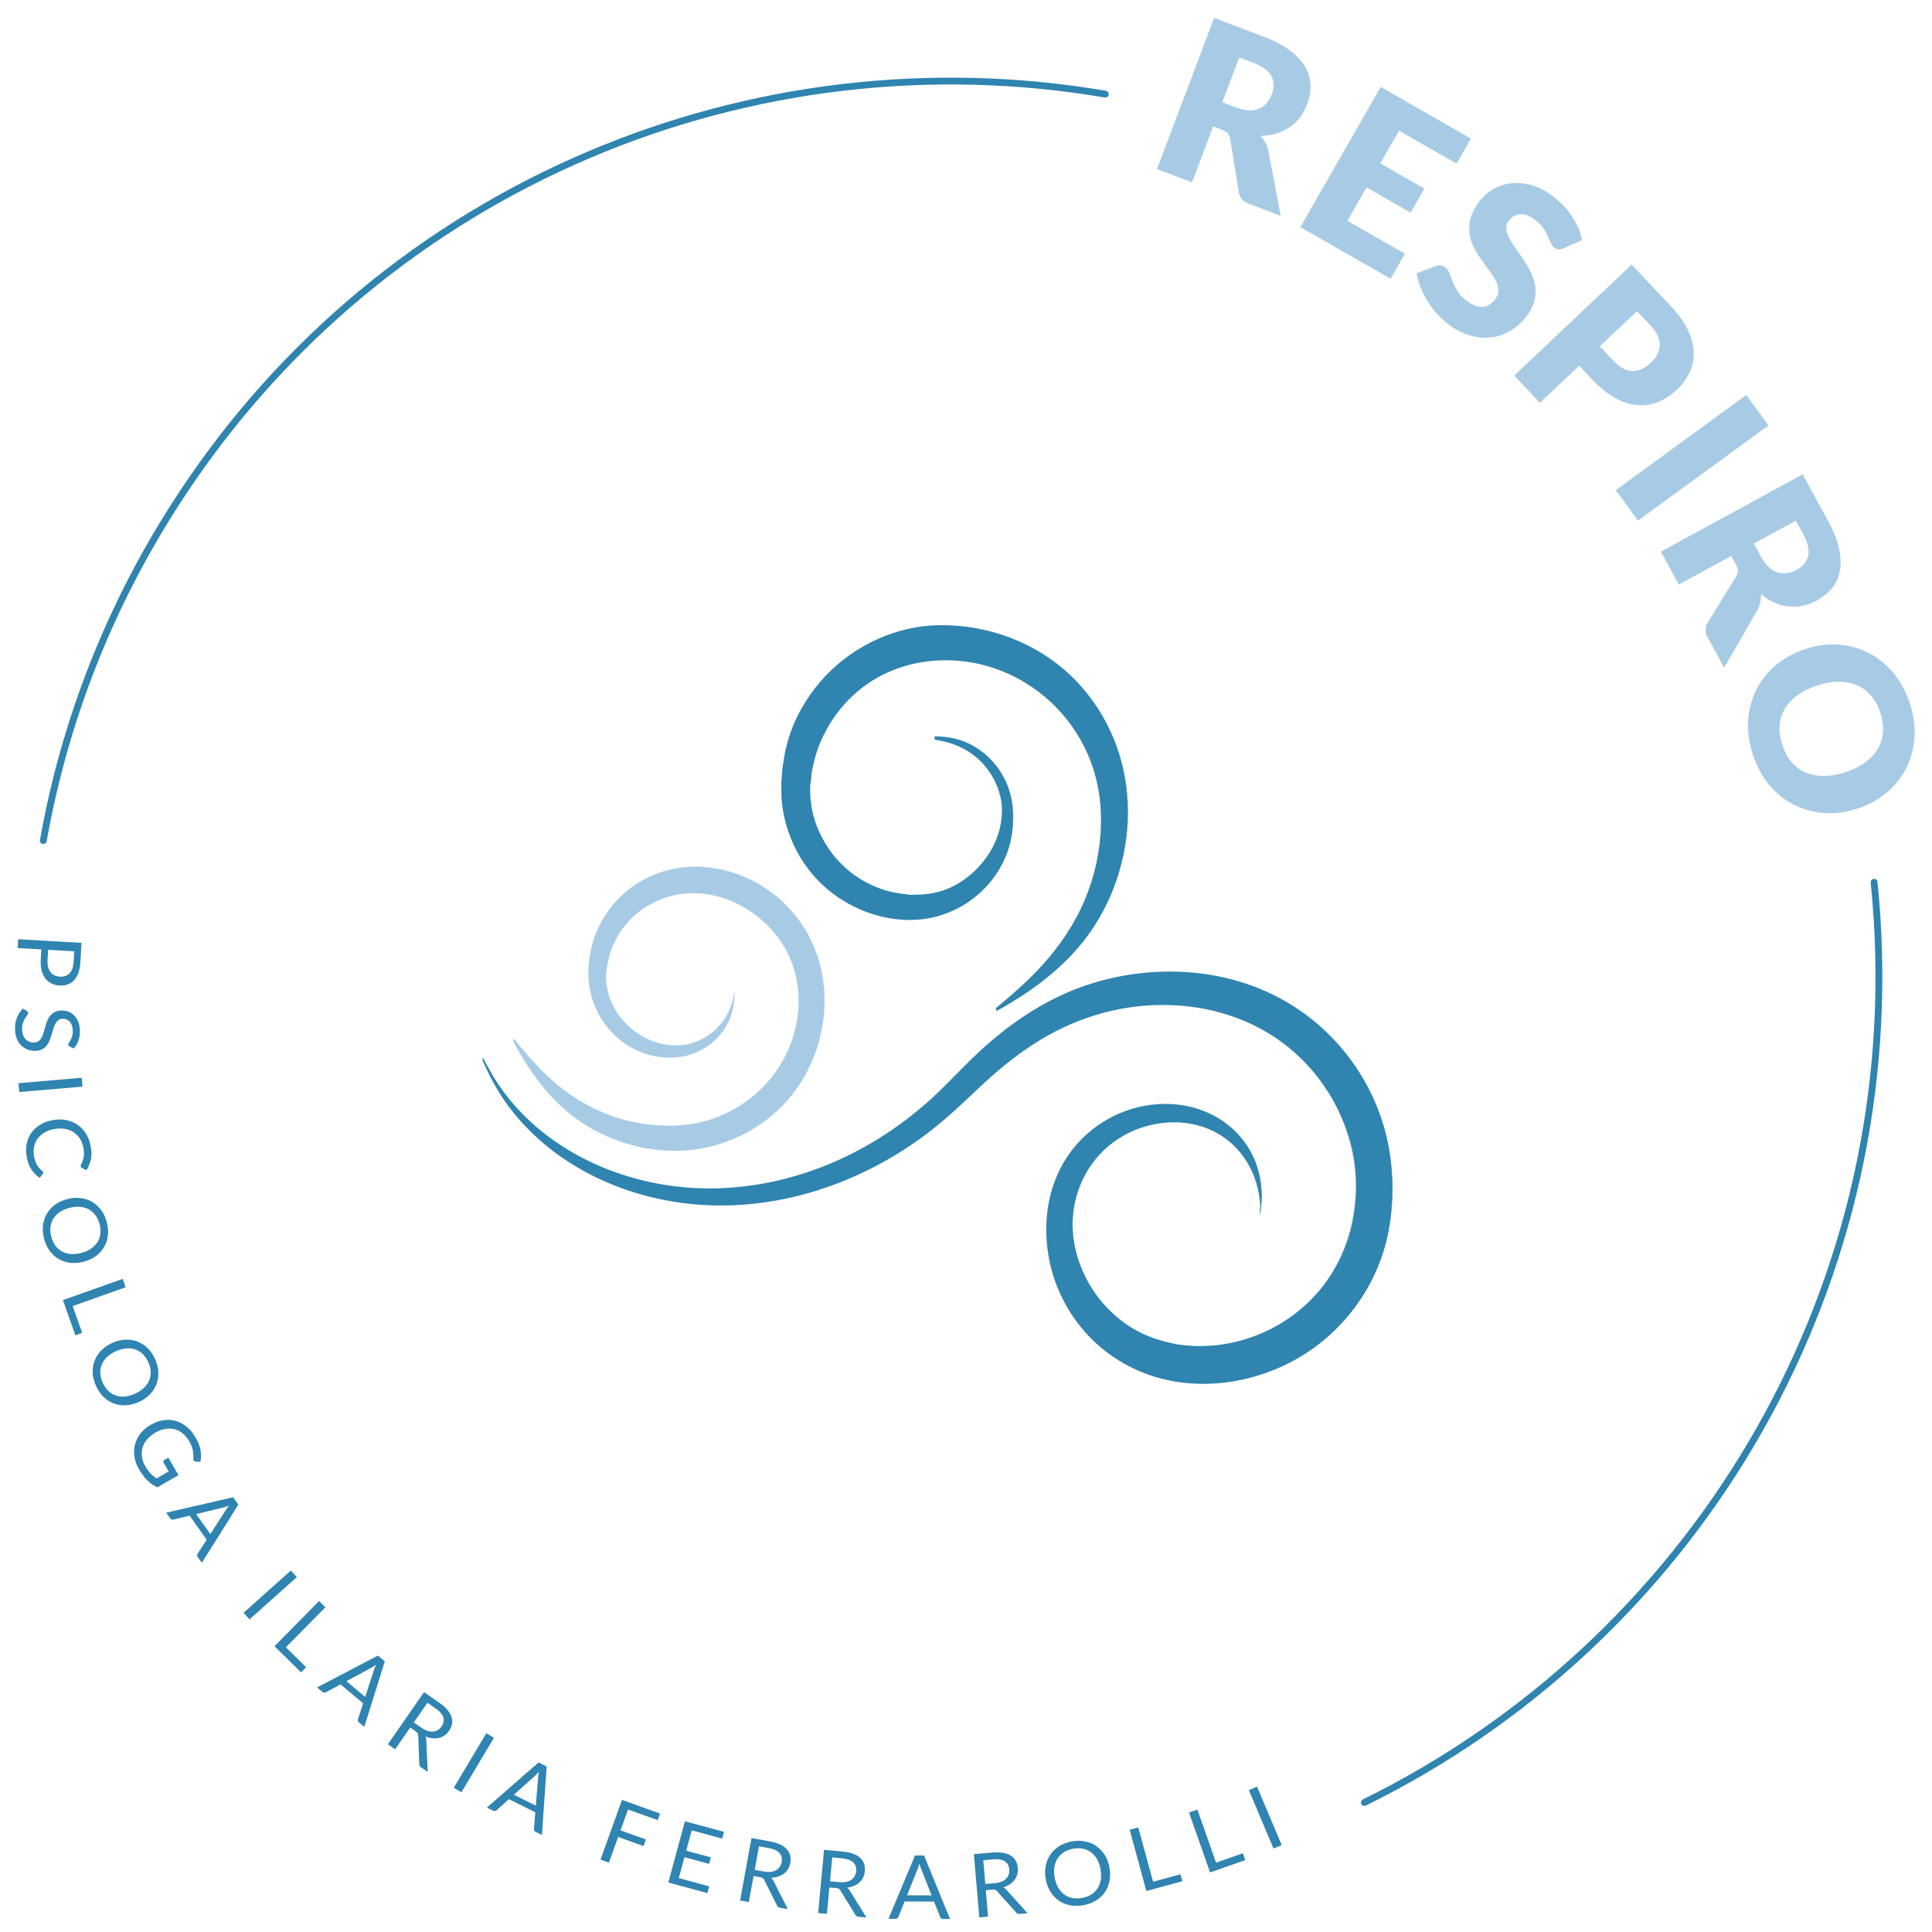 <?xml version="1.0" encoding="UTF-8"?>
<svg data-bbox="4.397 5.27 557.441 557.84" viewBox="0 0 566.93 566.93" xmlns="http://www.w3.org/2000/svg" data-type="ugc">
    <g>
        <path d="M12.72 246.65c6.18-34.87 19.36-69.09 39.97-100.6C113.41 53.22 221.55 10.07 324.34 27.63" fill="none" stroke="#2f84b0" stroke-width="2" stroke-linecap="round" stroke-linejoin="round" stroke-miterlimit="10"/>
        <path d="m12.13 278.6-6.95-.4.15-2.59 18.59 1.07-.33 5.68c-.07 1.22-.27 2.27-.59 3.15-.32.88-.75 1.6-1.29 2.16s-1.17.97-1.89 1.22c-.73.25-1.53.35-2.4.3-.86-.05-1.65-.25-2.34-.6-.7-.36-1.29-.85-1.78-1.48-.48-.64-.84-1.41-1.08-2.32-.24-.91-.32-1.95-.26-3.1l.17-3.09zm2 .11-.18 3.09c-.04.74.02 1.4.17 1.98.16.58.39 1.07.71 1.48s.71.72 1.18.94c.46.23.98.35 1.55.39 1.18.07 2.13-.25 2.84-.97s1.11-1.85 1.2-3.37l.18-3.09-7.65-.45z" fill="#2f84b1"/>
        <path d="M20.45 307.08c-.13-.08-.23-.16-.3-.25-.07-.09-.1-.2-.11-.35 0-.15.07-.33.21-.54.14-.21.3-.46.47-.77.17-.32.32-.69.46-1.13.14-.44.2-.97.18-1.59-.01-.58-.1-1.09-.26-1.54-.16-.45-.38-.82-.64-1.11-.27-.3-.58-.51-.93-.66-.35-.14-.73-.21-1.14-.21-.52.01-.95.15-1.29.43-.34.27-.62.63-.85 1.07-.24.44-.43.94-.6 1.49-.17.56-.34 1.12-.51 1.71-.18.58-.38 1.15-.61 1.71-.23.56-.51 1.06-.87 1.5-.35.44-.79.8-1.32 1.08-.52.27-1.17.42-1.94.44-.81.02-1.58-.11-2.3-.38s-1.35-.68-1.89-1.21c-.54-.54-.97-1.21-1.29-2-.32-.8-.49-1.71-.52-2.73-.03-1.25.16-2.39.58-3.42.42-1.03.99-1.92 1.71-2.67l1.21.73c.1.07.18.16.25.25.07.1.1.22.1.34 0 .18-.09.41-.28.65-.19.25-.4.55-.62.92-.23.37-.43.81-.61 1.33s-.27 1.15-.25 1.89c.01.62.11 1.17.28 1.65.17.48.41.89.72 1.21.3.33.67.58 1.09.75.42.17.89.25 1.4.24.56-.01 1.02-.16 1.38-.43.35-.27.65-.63.88-1.06.23-.43.42-.93.58-1.48.16-.56.32-1.12.48-1.71.16-.58.36-1.15.58-1.71.22-.55.51-1.05.88-1.49.36-.44.82-.8 1.37-1.07.55-.28 1.24-.43 2.06-.44.66-.02 1.3.1 1.92.35.62.25 1.17.62 1.66 1.11.49.49.88 1.11 1.19 1.84.3.73.46 1.58.49 2.54.02 1.08-.12 2.06-.43 2.96-.31.89-.77 1.68-1.38 2.36l-1.19-.6z" fill="#2f84b1"/>
        <path d="m5.65 320.45-.22-2.6 18.55-1.59.22 2.6-18.55 1.59z" fill="#2f84b1"/>
        <path d="M12.68 344.02c.02.14-.01.27-.11.41l-.91 1.18a8.396 8.396 0 0 1-2.49-2.51c-.66-1.03-1.12-2.33-1.37-3.9-.22-1.37-.18-2.65.1-3.84s.77-2.24 1.47-3.16c.7-.92 1.6-1.69 2.68-2.3 1.09-.62 2.32-1.03 3.71-1.25 1.39-.22 2.69-.19 3.92.09s2.32.78 3.29 1.49c.96.71 1.77 1.62 2.41 2.71.64 1.1 1.08 2.36 1.3 3.78.22 1.4.2 2.64-.06 3.72a9.384 9.384 0 0 1-1.28 2.97l-1.27-.66a.756.756 0 0 1-.24-.18c-.07-.07-.11-.18-.14-.33-.02-.12 0-.25.06-.39s.14-.31.23-.51.19-.42.28-.68c.1-.26.18-.56.25-.91.07-.34.11-.74.12-1.19.01-.45-.02-.96-.11-1.52-.16-1.02-.48-1.92-.95-2.71a6.473 6.473 0 0 0-1.79-1.96c-.72-.51-1.56-.87-2.51-1.07-.95-.2-1.98-.21-3.1-.03-1.14.18-2.14.51-2.98 1-.84.48-1.53 1.07-2.06 1.75-.53.69-.89 1.46-1.09 2.32-.2.86-.22 1.75-.08 2.68.09.57.2 1.07.34 1.51a5.91 5.91 0 0 0 1.19 2.21c.26.3.57.59.91.88.17.12.26.26.28.4z" fill="#2f84b1"/>
        <path d="M24.51 370.25c-1.35.35-2.65.45-3.89.3a8.753 8.753 0 0 1-3.4-1.12c-1.02-.59-1.9-1.4-2.65-2.41-.74-1.02-1.29-2.21-1.64-3.58-.36-1.37-.46-2.68-.3-3.92.16-1.25.54-2.38 1.14-3.39.6-1.02 1.41-1.89 2.43-2.63 1.01-.73 2.19-1.28 3.54-1.63 1.35-.35 2.65-.45 3.89-.3 1.24.15 2.38.52 3.4 1.12 1.03.59 1.91 1.4 2.66 2.41.75 1.01 1.3 2.2 1.65 3.58.36 1.37.45 2.68.3 3.93-.16 1.25-.54 2.38-1.15 3.4a8.802 8.802 0 0 1-2.43 2.63c-1.02.72-2.2 1.26-3.55 1.61zm-.68-2.59c1.11-.29 2.06-.7 2.86-1.24.8-.54 1.43-1.17 1.89-1.9.46-.73.75-1.55.86-2.45.11-.9.04-1.85-.22-2.86-.26-1-.66-1.86-1.2-2.59a6.137 6.137 0 0 0-1.94-1.73c-.76-.42-1.62-.67-2.58-.75-.96-.09-2 .02-3.1.3-1.11.29-2.06.7-2.85 1.24a6.44 6.44 0 0 0-1.88 1.91c-.46.73-.74 1.55-.85 2.45-.11.9-.04 1.85.22 2.85s.66 1.87 1.19 2.61c.53.73 1.18 1.31 1.93 1.72.76.41 1.62.66 2.57.75.97.07 2-.02 3.1-.31z" fill="#2f84b1"/>
        <path d="m21.33 383.26 2.79 7.86-2 .71-3.66-10.32L36 375.28l.87 2.46-15.54 5.52z" fill="#2f84b1"/>
        <path d="M40.74 411.4c-1.27.57-2.53.89-3.78.96-1.25.07-2.43-.11-3.54-.52-1.11-.41-2.12-1.06-3.02-1.93-.9-.88-1.65-1.96-2.23-3.25-.58-1.29-.9-2.56-.96-3.82a8.72 8.72 0 0 1 .55-3.54c.42-1.1 1.07-2.1 1.94-3 .88-.9 1.95-1.63 3.22-2.21 1.27-.57 2.53-.89 3.78-.96 1.25-.06 2.43.11 3.54.52 1.11.41 2.12 1.05 3.03 1.92.9.87 1.65 1.95 2.23 3.24.58 1.29.9 2.57.96 3.83.05 1.26-.13 2.44-.56 3.55a8.958 8.958 0 0 1-1.95 3.01c-.87.88-1.94 1.62-3.21 2.2zm-1.1-2.44c1.04-.47 1.91-1.04 2.6-1.71.7-.67 1.21-1.4 1.54-2.2.33-.8.47-1.65.43-2.56s-.27-1.83-.7-2.78c-.42-.93-.97-1.72-1.62-2.35a6.107 6.107 0 0 0-2.21-1.37c-.82-.28-1.71-.39-2.67-.3-.96.08-1.96.35-3.01.83-1.04.47-1.91 1.04-2.6 1.71-.69.66-1.2 1.4-1.53 2.2-.33.8-.47 1.66-.42 2.56.04.9.28 1.82.7 2.76.43.95.97 1.74 1.62 2.37.65.63 1.39 1.08 2.2 1.37.82.28 1.7.38 2.66.3.97-.09 1.96-.36 3.01-.83z" fill="#2f84b1"/>
        <path d="M42.63 430.25a11.295 11.295 0 0 0 1.58 2.16c.27.29.55.54.84.77.29.23.59.44.91.65l3.55-2.05-1.49-2.58a.57.57 0 0 1-.08-.43c.03-.14.11-.24.23-.31l1.24-.71 2.96 5.12-6.19 3.58c-.53-.25-1.04-.54-1.52-.87-.48-.33-.94-.71-1.39-1.14-.44-.43-.87-.92-1.28-1.47-.41-.55-.82-1.16-1.22-1.86-.7-1.21-1.14-2.44-1.32-3.68a8.93 8.93 0 0 1 .18-3.58c.3-1.15.84-2.22 1.62-3.21.78-.99 1.77-1.84 2.99-2.54 1.23-.71 2.47-1.16 3.71-1.34 1.24-.18 2.44-.12 3.59.21 1.15.32 2.23.89 3.24 1.72 1 .82 1.89 1.88 2.64 3.19.38.66.69 1.3.92 1.92.24.62.4 1.23.51 1.81.1.59.15 1.16.14 1.71a9.8 9.8 0 0 1-.18 1.64l-1.36-.07c-.28-.02-.48-.13-.6-.34a.947.947 0 0 1-.11-.48c-.01-.25-.01-.55.01-.87.01-.33-.01-.71-.07-1.13-.06-.42-.18-.9-.35-1.42-.17-.53-.45-1.11-.82-1.76-.54-.93-1.18-1.7-1.92-2.29-.74-.59-1.53-.99-2.4-1.21-.86-.22-1.76-.24-2.72-.08-.95.17-1.91.53-2.88 1.09-1.02.59-1.84 1.27-2.47 2.03-.62.76-1.06 1.57-1.3 2.44-.24.87-.29 1.75-.15 2.67.11.9.44 1.81.96 2.71z" fill="#2f84b1"/>
        <path d="m59.23 458.59-1.17-1.64c-.14-.19-.2-.38-.19-.56.01-.18.06-.35.16-.51l2.62-4.07-5.01-7.05-4.71 1.14c-.16.04-.34.03-.53-.02a.81.81 0 0 1-.47-.35l-1.17-1.65 19.64-4.51 1.54 2.16-10.71 17.06zm-1.68-14.29 4.17 5.86 4.42-6.85c.27-.43.63-.93 1.09-1.49-.35.12-.67.23-.97.33-.3.09-.57.17-.8.23l-7.91 1.92z" fill="#2f84b1"/>
        <path d="m73.22 475.2-1.74-1.94 13.88-12.41 1.74 1.94-13.88 12.41z" fill="#2f84b1"/>
        <path d="m83.9 483.38 5.93 5.86-1.49 1.51-7.79-7.69 13.08-13.25 1.86 1.83-11.59 11.74z" fill="#2f84b1"/>
        <path d="m106.9 506.73-1.55-1.29a.876.876 0 0 1-.32-.49.954.954 0 0 1 .03-.53l1.5-4.61-6.64-5.54-4.27 2.3c-.15.08-.32.11-.51.11s-.38-.08-.55-.22l-1.55-1.29 17.85-9.35 2.03 1.7-6.02 19.21zm-5.26-13.4 5.52 4.62 2.53-7.75c.15-.49.38-1.06.68-1.72-.31.21-.59.4-.85.57-.26.17-.5.31-.71.43l-7.17 3.85z" fill="#2f84b1"/>
        <path d="m120.38 506.94-4.43 6.38-2.13-1.48 10.61-15.29 4.47 3.11c1 .69 1.8 1.39 2.39 2.1.6.7 1 1.4 1.22 2.1.22.7.26 1.39.12 2.07-.14.68-.43 1.34-.88 1.99-.37.54-.81.98-1.31 1.33a4.9 4.9 0 0 1-1.65.73c-.59.14-1.22.18-1.89.1-.66-.07-1.35-.25-2.05-.54.16.33.24.71.25 1.14l.4 9.28-1.9-1.32c-.39-.27-.58-.62-.56-1.04l-.31-8.32a1.52 1.52 0 0 0-.15-.65c-.1-.18-.29-.36-.59-.57l-1.61-1.12zm1.05-1.5 2.24 1.55c.63.43 1.23.75 1.8.93.58.18 1.12.25 1.62.21.51-.05.97-.2 1.38-.46.42-.26.79-.61 1.1-1.06.63-.91.8-1.81.5-2.71-.3-.9-1.07-1.77-2.3-2.62l-2.34-1.62-4 5.78z" fill="#2f84b1"/>
        <path d="m135.4 525.94-2.24-1.34 9.54-15.99 2.24 1.34-9.54 15.99z" fill="#2f84b1"/>
        <path d="m159.03 538.46-1.81-.9a.889.889 0 0 1-.43-.4c-.08-.16-.11-.34-.1-.53l.39-4.83-7.74-3.85-3.61 3.23c-.13.11-.28.19-.47.23-.19.04-.39.01-.59-.09l-1.8-.9 15.18-13.25 2.37 1.18-1.39 20.11zm-8.23-11.81 6.44 3.2.66-8.13c.03-.51.12-1.12.26-1.83-.25.27-.48.52-.69.75-.22.23-.42.42-.6.58l-6.07 5.43z" fill="#2f84b1"/>
        <path d="m193.69 532.17-.69 1.94-8.71-3.13-2.2 6.13 7.44 2.67-.69 1.94-7.44-2.68-2.71 7.53-2.47-.89 6.3-17.52 11.17 4.01z" fill="#2f84b1"/>
        <path d="m212.46 537.54-.54 1.98-8.93-2.42-1.62 5.97 7.23 1.96-.52 1.91-7.23-1.96-1.67 6.13 8.93 2.43-.54 1.98-11.46-3.11 4.88-17.97 11.47 3.1z" fill="#2f84b1"/>
        <path d="m221.13 550.5-1.4 7.64-2.55-.47 3.35-18.31 5.35.98c1.2.22 2.22.52 3.04.92.83.39 1.49.87 1.98 1.41.49.55.81 1.16.97 1.83.16.68.17 1.4.03 2.18-.12.65-.34 1.23-.65 1.76-.31.52-.71.97-1.2 1.34-.48.37-1.04.66-1.68.87s-1.33.33-2.1.36c.28.24.52.55.71.93l4.2 8.28-2.27-.41c-.47-.09-.78-.32-.93-.71l-3.72-7.44c-.11-.23-.25-.41-.41-.53-.16-.12-.42-.21-.77-.28l-1.95-.35zm.33-1.81 2.68.49c.75.14 1.43.17 2.03.1.6-.07 1.12-.23 1.56-.48.44-.25.8-.58 1.08-.98.28-.41.46-.88.56-1.42.2-1.09-.02-1.98-.67-2.67-.64-.69-1.7-1.17-3.17-1.44l-2.81-.51-1.26 6.91z" fill="#2f84b1"/>
        <path d="m243.38 553.87-.72 7.73-2.58-.24 1.73-18.54 5.42.5c1.21.11 2.25.33 3.11.65.86.32 1.56.73 2.09 1.23.53.5.91 1.09 1.13 1.74.22.66.29 1.39.22 2.17-.06.66-.23 1.26-.49 1.81-.27.55-.63 1.03-1.07 1.44-.45.42-.98.75-1.59 1.02-.62.26-1.3.44-2.06.54.31.21.57.5.78.87l4.91 7.88-2.3-.22c-.47-.04-.81-.25-1-.63l-4.36-7.09c-.13-.22-.28-.38-.46-.49-.17-.11-.43-.18-.79-.21l-1.97-.16zm.18-1.82 2.72.25c.76.07 1.43.05 2.03-.08.59-.12 1.1-.33 1.52-.61.42-.29.75-.64.98-1.08.24-.43.38-.91.43-1.46.1-1.1-.2-1.97-.9-2.6-.7-.63-1.8-1.02-3.29-1.16l-2.84-.27-.65 7.01z" fill="#2f84b1"/>
        <path d="m278.78 563.11-2.02-.01a.89.89 0 0 1-.56-.17c-.14-.11-.25-.26-.32-.43l-1.79-4.5-8.64-.03-1.82 4.49c-.06.16-.17.3-.32.42s-.34.18-.57.18l-2.02-.01 7.78-18.59 2.65.01 7.63 18.64zm-12.6-6.96 7.19.03-3-7.59c-.19-.47-.39-1.05-.57-1.75-.1.36-.2.68-.3.98-.1.3-.19.56-.28.79l-3.04 7.54z" fill="#2f84b1"/>
        <path d="m289.28 554.67.66 7.74-2.58.22-1.58-18.55 5.42-.46c1.22-.11 2.28-.07 3.18.09.9.16 1.66.44 2.28.84.61.4 1.09.91 1.42 1.52.33.61.53 1.31.6 2.09.06.66 0 1.28-.17 1.87a4.86 4.86 0 0 1-.8 1.61c-.37.49-.83.92-1.39 1.29-.56.37-1.2.66-1.93.89.34.15.64.39.92.71l6.23 6.89-2.3.2c-.47.04-.84-.11-1.09-.44l-5.55-6.2c-.17-.19-.35-.33-.53-.41-.19-.07-.46-.1-.82-.07l-1.97.17zm-.15-1.83 2.72-.23c.76-.07 1.42-.21 1.98-.43.56-.23 1.02-.52 1.38-.87.36-.36.62-.77.78-1.23.16-.47.22-.97.17-1.51-.09-1.11-.54-1.91-1.35-2.4-.8-.5-1.95-.68-3.44-.55l-2.84.24.6 6.98z" fill="#2f84b1"/>
        <path d="M325.57 548.05c.25 1.37.25 2.67 0 3.9-.24 1.23-.7 2.33-1.37 3.3-.67.97-1.54 1.79-2.61 2.45-1.07.66-2.3 1.12-3.7 1.37-1.4.25-2.7.25-3.93 0s-2.33-.71-3.3-1.39c-.97-.68-1.78-1.55-2.44-2.62-.65-1.06-1.11-2.28-1.35-3.65-.25-1.37-.25-2.67 0-3.9.24-1.23.7-2.33 1.37-3.31.67-.98 1.54-1.8 2.6-2.47 1.06-.66 2.29-1.12 3.69-1.37s2.71-.25 3.94.01c1.23.25 2.34.72 3.3 1.41.97.68 1.78 1.56 2.44 2.62.66 1.05 1.12 2.27 1.36 3.65zm-2.63.47c-.2-1.13-.54-2.11-1.02-2.95a6.597 6.597 0 0 0-1.76-2.03c-.69-.51-1.48-.86-2.37-1.04-.89-.18-1.85-.18-2.87 0-1.01.18-1.91.52-2.68 1-.77.48-1.39 1.08-1.87 1.81-.47.72-.79 1.56-.95 2.51-.16.95-.14 1.99.07 3.12.2 1.12.54 2.1 1.02 2.94.48.84 1.06 1.51 1.76 2.02s1.49.86 2.38 1.04c.89.18 1.84.18 2.85 0 1.02-.18 1.92-.51 2.69-.99a5.93 5.93 0 0 0 1.86-1.8c.47-.72.79-1.56.95-2.51.16-.96.14-2-.06-3.12z" fill="#2f84b1"/>
        <path d="m338.36 552.18 8.04-2.19.55 2.04-10.56 2.87-4.89-17.97 2.52-.68 4.34 15.93z" fill="#2f84b1"/>
        <path d="m356.85 546.58 7.86-2.76.7 2-10.32 3.63-6.18-17.57 2.46-.87 5.48 15.57z" fill="#2f84b1"/>
        <path d="m376.11 541.42-2.4 1.02-7.25-17.14 2.4-1.02 7.25 17.14z" fill="#2f84b1"/>
        <path d="m356 37.1-6.2 16.41-10.29-3.89 16.75-44.35 14.43 5.45c3.21 1.21 5.81 2.57 7.83 4.09 2.01 1.51 3.51 3.13 4.5 4.85.99 1.72 1.5 3.5 1.55 5.35.04 1.85-.29 3.72-1 5.6-.55 1.44-1.25 2.73-2.12 3.86-.87 1.13-1.89 2.1-3.06 2.89-1.17.8-2.47 1.41-3.9 1.85-1.43.43-2.96.65-4.61.66.56.6 1.04 1.28 1.45 2.01.41.73.7 1.55.87 2.45l3.61 19-9.31-3.52c-1.73-.65-2.72-1.77-2.98-3.35L361 40.8c-.11-.69-.34-1.24-.68-1.65-.34-.41-.91-.76-1.71-1.06L356 37.1zm2.68-7.09 4.14 1.56c1.4.53 2.66.8 3.78.82 1.12.02 2.11-.17 2.98-.56.87-.39 1.6-.95 2.2-1.69s1.09-1.59 1.46-2.56c.74-1.95.68-3.71-.18-5.28-.85-1.58-2.61-2.86-5.27-3.87l-4.14-1.56-4.97 13.14z" fill="#a8cbe5"/>
        <path d="m431.64 40.68-4.21 7.34-16.88-9.67-5.5 9.6 12.93 7.41-4.04 7.06L401 55l-5.61 9.8 16.88 9.67-4.2 7.34-26.48-15.17 23.57-41.14 26.48 15.18z" fill="#a8cbe5"/>
        <path d="M458.91 72.86c-.57.22-1.08.32-1.52.31-.44-.01-.89-.19-1.34-.53-.39-.3-.73-.75-.99-1.35-.27-.6-.57-1.27-.91-2.02-.34-.75-.79-1.54-1.33-2.35-.55-.82-1.3-1.59-2.25-2.31-1.64-1.25-3.12-1.83-4.46-1.75-1.34.09-2.46.72-3.37 1.91-.58.76-.82 1.57-.72 2.44.1.87.41 1.78.91 2.74s1.15 1.98 1.93 3.05c.78 1.07 1.55 2.2 2.32 3.37.77 1.17 1.47 2.4 2.09 3.67.63 1.27 1.04 2.6 1.23 3.97.19 1.38.1 2.8-.26 4.28-.37 1.48-1.15 3.01-2.35 4.57-1.33 1.74-2.88 3.14-4.64 4.19a14.274 14.274 0 0 1-5.66 1.96c-2.01.25-4.1.06-6.27-.58-2.17-.64-4.33-1.77-6.47-3.41-1.17-.89-2.27-1.93-3.3-3.1s-1.95-2.41-2.75-3.72-1.47-2.65-2.01-4.02c-.54-1.37-.9-2.7-1.07-4.01l5.71-2.11c.43-.17.88-.21 1.37-.14.49.07.93.26 1.33.57.52.4.91.96 1.19 1.69.27.73.59 1.55.95 2.45.36.9.85 1.85 1.46 2.83.61.99 1.5 1.93 2.68 2.83 1.58 1.21 3.09 1.8 4.5 1.78 1.41-.03 2.7-.8 3.86-2.32.67-.88.98-1.78.92-2.7-.06-.92-.35-1.86-.85-2.82-.51-.96-1.16-1.96-1.95-3s-1.58-2.13-2.37-3.27c-.8-1.14-1.5-2.34-2.13-3.59a12.22 12.22 0 0 1-1.2-3.99c-.17-1.4-.04-2.88.39-4.45.43-1.57 1.32-3.23 2.67-4.99 1.08-1.41 2.42-2.57 4.02-3.48 1.59-.91 3.35-1.47 5.25-1.68 1.91-.21 3.9-.01 5.99.58 2.08.6 4.16 1.69 6.23 3.27 1.15.88 2.21 1.83 3.17 2.85s1.79 2.08 2.5 3.18 1.31 2.23 1.79 3.37c.48 1.14.81 2.28 1.01 3.42l-5.3 2.41z" fill="#a8cbe5"/>
        <path d="m463.4 107.33-11.52 10.88-7.55-8 34.46-32.56 11.49 12.16c2.29 2.43 3.97 4.78 5.04 7.07 1.07 2.29 1.64 4.47 1.69 6.55.05 2.08-.35 4.03-1.22 5.87-.87 1.83-2.09 3.5-3.69 5-1.72 1.63-3.55 2.84-5.51 3.64s-3.98 1.12-6.08.95c-2.1-.17-4.26-.85-6.48-2.05-2.22-1.2-4.46-2.99-6.7-5.37l-3.93-4.14zm6.03-5.7 3.93 4.16c1.96 2.08 3.88 3.11 5.74 3.09 1.86-.02 3.68-.88 5.46-2.56.79-.75 1.39-1.54 1.82-2.39.42-.85.64-1.73.65-2.65.01-.92-.2-1.87-.64-2.84-.44-.97-1.14-1.96-2.09-2.97l-3.93-4.16-10.94 10.32z" fill="#a8cbe5"/>
        <path d="m480.64 152.78-6.52-8.94 38.31-27.93 6.52 8.94-38.31 27.93z" fill="#a8cbe5"/>
        <path d="m508.02 163.14-15.39 8.4-5.27-9.66 41.62-22.7 7.39 13.54c1.64 3.01 2.73 5.74 3.27 8.21.54 2.46.62 4.66.25 6.61s-1.14 3.63-2.32 5.06c-1.17 1.43-2.64 2.63-4.41 3.6a15.24 15.24 0 0 1-4.12 1.55c-1.4.29-2.8.36-4.21.2-1.41-.16-2.8-.54-4.16-1.14-1.37-.6-2.67-1.44-3.92-2.51.03.82-.04 1.65-.21 2.47-.17.82-.48 1.63-.94 2.42l-9.65 16.75-4.77-8.74c-.88-1.62-.91-3.11-.07-4.48l8.31-13.5c.37-.6.55-1.16.56-1.7 0-.54-.2-1.17-.6-1.92l-1.36-2.46zm6.65-3.63 2.12 3.88c.72 1.31 1.49 2.34 2.33 3.08.83.74 1.71 1.25 2.62 1.52.91.27 1.84.32 2.77.15a9.14 9.14 0 0 0 2.77-.99c1.83-1 2.93-2.37 3.31-4.12.38-1.75-.11-3.88-1.48-6.37l-2.12-3.88-12.32 6.73z" fill="#a8cbe5"/>
        <path d="M545.13 237.26c-3.26 1.07-6.47 1.52-9.64 1.32-3.17-.19-6.13-.97-8.87-2.33-2.75-1.35-5.18-3.27-7.3-5.76-2.12-2.48-3.76-5.48-4.92-8.98s-1.63-6.89-1.41-10.16c.22-3.27 1.03-6.27 2.42-9.01 1.39-2.73 3.3-5.12 5.74-7.17 2.43-2.05 5.27-3.61 8.52-4.69 3.25-1.07 6.47-1.52 9.64-1.32 3.17.19 6.13.98 8.86 2.35 2.74 1.37 5.17 3.3 7.3 5.8s3.77 5.49 4.92 9c1.16 3.5 1.62 6.88 1.39 10.15-.23 3.27-1.04 6.26-2.43 8.98s-3.29 5.1-5.72 7.15c-2.44 2.04-5.27 3.6-8.5 4.67zm-3.53-10.69c2.22-.74 4.13-1.69 5.72-2.85 1.59-1.16 2.83-2.49 3.7-3.98.88-1.49 1.39-3.13 1.53-4.91.14-1.78-.12-3.67-.78-5.67-.67-2.02-1.59-3.71-2.77-5.06a11.362 11.362 0 0 0-4.16-3.05c-1.59-.67-3.38-1-5.35-.99-1.97.01-4.07.39-6.3 1.12-2.24.74-4.16 1.7-5.75 2.86-1.59 1.16-2.83 2.49-3.71 3.98-.88 1.49-1.38 3.13-1.51 4.92-.13 1.79.14 3.69.81 5.71.66 2 1.57 3.67 2.74 5.02 1.17 1.35 2.55 2.36 4.14 3.03 1.59.68 3.38 1 5.35.99 1.98 0 4.09-.38 6.34-1.12z" fill="#a8cbe5"/>
        <path d="M549.94 258.89c.34 3.34.62 6.7.84 10.08 7.28 112.39-55.27 213.18-150.43 259.96" fill="none" stroke="#2f84b0" stroke-width="2" stroke-linecap="round" stroke-linejoin="round" stroke-miterlimit="10"/>
        <path d="M141.65 310.85s.26.49.76 1.45c.52.95 1.19 2.41 2.34 4.15 2.15 3.54 5.74 8.58 11.51 13.75 5.72 5.16 13.62 10.49 23.7 14.11 10.02 3.65 22.14 5.72 35.19 4.67 13.03-.98 26.87-5.17 39.78-12.64 6.46-3.73 12.67-8.28 18.47-13.53 3.01-2.59 5.56-5.41 8.54-8.41 2.84-2.97 6.04-5.99 9.3-8.76 6.56-5.61 14.08-10.52 22.44-14.11 8.38-3.49 17.56-5.59 26.85-5.78 4.65-.16 9.26.09 13.94.71 4.77.7 9.35 1.92 13.84 3.64 8.95 3.43 17.17 8.97 23.79 16.07 6.65 7.09 11.42 15.89 14.08 25.2 2.64 9.35 3.02 19.21 1.4 28.61-1.64 9.62-6.04 18.57-12.14 25.85-6.16 7.25-14.05 12.84-22.68 16.1-8.61 3.34-17.93 4.24-26.66 3.06l-1.88-.27-1.47-.32c-1-.23-1.9-.37-2.98-.68-2.25-.69-4.51-1.39-6.45-2.33-4.02-1.77-7.74-4.11-10.94-6.94-13.06-11.24-17.75-28.93-14.23-43.06 1.72-7.33 5.71-13.53 10.66-18 4.94-4.49 10.84-7.28 16.59-8.36 5.75-1.08 11.37-.69 16.05.74 4.98 1.58 8.78 4.22 11.59 7.25 5.65 6.08 7.05 12.72 7.17 16.87.09 2.12-.06 3.74-.25 4.81-.17 1.07-.26 1.62-.26 1.62s.02-.56.07-1.64c.06-1.07.03-2.68-.3-4.72-.59-4.01-2.68-10.07-8.26-15.06-2.71-2.48-6.53-4.46-10.6-5.45-4.39-.98-9.23-.87-14.09.42-4.81 1.34-9.63 3.97-13.47 7.94-3.86 3.91-6.75 9.23-7.73 15.02-2.39 11.93 2.26 26.03 12.98 34.55 2.6 2.18 5.59 3.95 8.8 5.25 1.62.74 3.18 1.13 4.73 1.61.83.23 1.92.38 2.87.58l1.48.28c-.43-.08-.02-.01-.07-.02l.17.02.34.04.68.07c7.23.81 14.74-.25 21.72-2.99 6.99-2.71 13.36-7.32 18.29-13.23 4.91-5.92 8.29-13.21 9.68-20.9 1.42-7.88 1.18-16.13-.95-23.91-2.12-7.8-6.13-15.06-11.47-21.18-5.38-6.1-12.18-10.99-19.75-14.12-7.55-3.14-15.74-4.58-24.11-4.5-8.29-.05-16.42 1.59-24 4.51-7.57 3-14.52 7.32-20.86 12.35-6.4 4.88-11.8 10.94-18.2 16.38-6.28 5.36-12.98 9.97-19.91 13.71-13.85 7.53-28.65 11.27-42.31 11.82-13.7.61-26.24-2.08-36.41-6.35-10.23-4.23-18.13-10.03-23.65-15.64-5.59-5.59-8.92-10.86-10.89-14.55-1.06-1.81-1.64-3.31-2.11-4.28-.49-.97-.72-1.48-.72-1.48z" fill="#2f84b0"/>
        <path d="M141.65 311.35c3.95 7.53 8.73 14.17 15.14 19.83 6.99 6.16 15.18 10.83 23.95 13.92 19.11 6.72 40.19 5.92 59.08-1.12 9.92-3.69 19.19-9.01 27.51-15.54 4.29-3.37 8.29-7.04 12.08-10.95 3.7-3.8 7.42-7.56 11.44-11.01 7.7-6.61 16.43-12.18 25.99-15.68 10.21-3.73 21.08-5.13 31.91-4.4 20.18 1.36 39.3 11.86 50.15 29.15 11.37 18.12 13.13 42.23 2.53 61.1-9.78 17.41-28.69 28.63-48.72 28.35-8.25-.11-16.41-2.08-23.6-6.2-7.84-4.51-14.16-11.51-17.95-19.71-3.65-7.89-5.13-16.9-3.42-25.47 1.82-9.15 7.02-17.31 14.72-22.63 8.2-5.66 18.94-7.62 28.55-4.82 8.8 2.57 15.92 9.73 18.32 18.6 1 3.7.94 7.31.35 11.07v.98c.13-3.03.14-5.98-.53-8.97-.99-4.41-3.21-8.52-6.29-11.81-7.91-8.44-20.7-9.68-30.94-4.97-9.63 4.43-15.89 13.53-17.04 24-.88 8.02.87 16.26 5 23.19 2.82 4.74 6.76 8.83 11.38 11.85 4.58 2.99 9.57 4.5 14.89 5.5-.05-.01.07-.99 0-1-.06-.01-.12-.02-.19-.04v1c.34-.08.97.1 1.3.14 1.74.19 3.48.28 5.23.26 3.53-.03 7.05-.49 10.47-1.34 6.3-1.55 12.23-4.38 17.34-8.39 10.43-8.17 16.42-20.39 17.39-33.52.91-12.35-2.04-24.6-9.03-34.88-7.45-10.96-18.8-18.77-31.63-22.05-13.57-3.47-28.53-2.36-41.45 3.02-6.27 2.61-12.13 6.13-17.55 10.2-5.58 4.18-10.52 8.99-15.59 13.75-10.36 9.72-22.25 17.83-35.5 23.09-12.65 5.02-26.4 7.47-40.01 6.75-24.76-1.31-50.01-13.7-62.22-36-1.12-2.05-2.09-4.15-3.06-6.27.12.29-.13.74 0 1.02 2.06 4.51 4.31 8.83 7.25 12.84 3.5 4.78 7.69 9.08 12.33 12.76 9.82 7.78 21.7 12.87 33.97 15.24 26.86 5.19 54.61-2.98 76.28-19.14 5.57-4.15 10.58-8.88 15.61-13.65 4.96-4.71 10.2-9.1 15.94-12.84 11.61-7.57 24.75-11.74 38.65-11.66 13.25.07 26.34 4.16 36.65 12.62 9.91 8.12 16.8 19.82 18.86 32.49 2.27 13.95-1.3 28.84-10.75 39.52-8.64 9.77-21.34 15.48-34.39 15.47-1.59 0-3.17-.1-4.75-.27-.33-.04-.96-.22-1.3-.14-.03.01-.01 1 0 1 .06.01.12.02.19.04v-1c-4.06-.77-7.92-1.76-11.64-3.64-4.19-2.11-7.98-5.16-11.03-8.72-5.67-6.63-9.24-15.76-8.73-24.55.55-9.52 5.28-18.29 13.34-23.53 8.48-5.5 19.91-6.69 28.91-1.74 8.45 4.65 13.08 13.95 12.68 23.4-.01.32.05.67 0 .98 1.07-6.76.49-13.48-3.06-19.5-5.3-8.96-14.99-13.57-25.24-13.4-10.32.17-20.06 5.06-26.5 13.11-5.41 6.76-7.89 15.19-7.89 23.78-.01 18.07 10.7 34.49 27.38 41.56 17.71 7.51 39.18 3.1 53.79-8.9 7.77-6.38 13.78-14.85 17.14-24.34 3.09-8.71 3.82-18.3 2.9-27.47-2.1-20.93-14.81-39.48-33.45-49.17-19.66-10.21-44.57-9.53-64.35.01-9.71 4.68-18.27 11.28-25.93 18.81-4.01 3.94-7.8 8.08-12.01 11.81-4.16 3.68-8.58 7.07-13.25 10.08-18.16 11.72-40.08 17.62-61.64 14.84-19.57-2.52-38.61-12.11-50.31-28.33-2.15-2.98-3.91-6.15-5.61-9.4.09.29-.18.77-.04 1.03z" fill="#2f84b0"/>
        <path d="M292.33 296.24s1.05-.88 3.02-2.52c1.89-1.73 4.78-4.09 8.09-7.46 3.3-3.36 7.06-7.67 10.39-13.14 1.75-2.68 3.24-5.73 4.65-8.97 1.25-3.32 2.46-6.82 3.25-10.61.75-3.81 1.27-7.77 1.39-12 .06-3.92-.23-8.27-1.22-12.44-1.87-8.41-6.35-16.69-13.07-23.12-6.65-6.5-15.62-10.99-25.32-12.32-9.72-1.35-19.67.4-27.92 5.81-8.24 5.28-14.21 13.79-16.67 23.11l-.73 3.54c-.2 1.19-.26 2.39-.4 3.58-.02.21-.08.8-.08.7v2.98c.05 1.24.22 2.19.3 3.3.72 4.58 2.5 8.91 5.04 12.66 5 7.63 13.37 12.44 21.78 13.47l1.58.18.39.05s.29.02.03.02h.22l.87.01 1.73.03 1.42-.12c1.9-.13 3.94-.64 5.79-1.23 3.72-1.33 7.03-3.49 9.65-6.13 5.28-5.32 7.7-12.4 7.49-18.71-.23-6.11-3.28-11.29-6.6-14.37-3.37-3.16-6.88-4.63-9.31-5.28-1.22-.34-2.18-.51-2.84-.58-.65-.1-.99-.14-.99-.14l1 .03c.67-.01 1.65.05 2.92.26 2.52.41 6.37 1.39 10.29 4.47 3.83 3.06 7.73 8.23 8.64 15.49.78 6.84-1.06 15.44-6.98 22.18-2.92 3.35-6.74 6.21-11.22 8.12-2.29.89-4.58 1.64-7.21 1.99l-1.98.26-1.72.08-.87.04-.22.01-.4-.02-.47-.03-1.91-.13c-10.19-.78-20.78-6.17-27.47-15.42a38.858 38.858 0 0 1-6.8-15.81c-.19-1.49-.44-3.15-.52-4.55l-.05-1.98-.03-.99c0-.76.04-.84.06-1.29.12-1.45.18-2.92.37-4.37l.78-4.34c2.6-11.56 10.04-22.07 20.09-28.68a47.722 47.722 0 0 1 16.56-6.91c1.43-.37 3-.55 4.57-.72l2.32-.23 2.03-.02 2.02-.02c1.15.01 1.58.09 2.4.13 1.46.07 2.91.3 4.35.47 11.57 1.68 22.35 7.19 30.24 15.06 7.91 7.88 12.87 17.9 14.81 27.8.99 4.99 1.28 9.8.97 14.68-.28 4.57-1.32 9.02-2.43 13.16-2.34 8.33-6.38 15.28-10.64 20.69-4.28 5.43-8.89 9.25-12.7 12.22-3.83 2.96-7.09 4.91-9.31 6.2-2.22 1.21-3.42 1.87-3.42 1.87z" fill="#2f84b0"/>
        <path d="M292.33 296.74c5.81-4.84 11.51-9.86 16.29-15.75 6.17-7.6 10.73-16.44 12.9-26.01 1.84-8.12 2.31-17.03.63-25.22-1.81-8.8-6.09-16.98-12.41-23.38-12.64-12.79-33.04-17.74-49.64-9.93-7.76 3.65-14.12 9.92-18.05 17.53-2.62 5.07-4.35 11.05-4.35 16.8 0 2.59.03 5.14.54 7.69.9 4.47 2.83 8.67 5.48 12.36 4.83 6.73 12.53 11.34 20.74 12.44.82.11 1.65.18 2.48.28v-1c-.04 0-.07 0-.11.01-.02 0 0 1 0 1 3.65.03 7.15-.19 10.62-1.53 5.46-2.1 10.12-6.08 13.06-11.14 4.87-8.39 4.91-19.52-1.49-27.14-3.81-4.53-9.02-6.89-14.76-7.72v1c5.94.18 11.46 1.97 15.82 6.16 4.59 4.41 7.37 10.78 7.18 17.17-.39 13.49-10.66 25.12-23.75 27.89-8.55 1.81-17.75-.14-25.25-4.48-11.24-6.51-18.59-18.75-18.95-31.76-.26-9.74 3.06-19.85 8.87-27.83 7.89-10.86 20.26-18.1 33.63-19.49 10.21-1.07 20.75 1.08 29.88 5.74 12.02 6.14 21.29 16.71 25.92 29.38 2.79 7.64 3.95 16.02 3.01 24.11-.83 7.22-2.9 14.46-6.15 20.96-5.87 11.74-15.6 21.01-26.72 27.78-1.78 1.08-3.61 2.08-5.43 3.09-.13.07.15.92.01.99 11.12-6.15 21.44-13.84 28.53-24.59 7.6-11.53 11.17-25.78 9.87-39.53-1.36-14.37-8.39-28.04-19.66-37.13-10.01-8.07-22.56-12.15-35.36-12.03-12.49.12-24.78 5.78-33.37 14.78-4.61 4.84-8.24 10.64-10.45 16.96-1.59 4.54-2.29 9.28-2.58 14.07-.68 11.29 3.83 22.75 12.12 30.45 7.46 6.94 18.05 11.01 28.28 10.12 13.22-1.14 24.65-11.06 27.09-24.17.96-5.12.72-10.69-1.29-15.53-2.44-5.91-7.33-10.73-13.39-12.83-2.56-.89-5.15-1.18-7.85-1.26.02 0-.04.99 0 1 4.66.68 8.83 2.25 12.44 5.38 3.78 3.28 6.37 7.9 7.1 12.86 1.58 10.73-6.11 21.53-15.75 25.52-3.64 1.51-7.34 1.8-11.21 1.76v1c.04 0 .07 0 .11-.01 0 0 .02-1 0-1-2.25-.28-4.47-.54-6.66-1.16-3.29-.94-6.42-2.43-9.23-4.38-6.09-4.22-10.54-10.7-12.42-17.86-.76-2.89-.92-5.78-.92-8.75 0 .17 0 .33-.01.5.32-1.39.23-2.88.48-4.28.12-.67.28-1.34.42-2.01.47-2.28 1.15-4.49 2.05-6.65 2.39-5.74 6.12-10.93 10.86-14.97 10.41-8.88 24.8-11.22 37.83-7.64 12.67 3.49 23.35 12.51 29.08 24.32 6.66 13.73 5.77 30.3-.04 44.19-3 7.18-7.44 13.75-12.67 19.49-4.1 4.5-8.72 8.5-13.39 12.39-.17.13.15.86-.01.99z" fill="#2f84b0"/>
        <path d="M150.65 305.14s.7.86 2 2.48c1.38 1.55 3.26 3.93 5.95 6.65 2.68 2.71 6.14 5.82 10.53 8.59 4.33 2.87 9.68 5.23 15.79 6.65 3.08.66 6.28 1.13 9.72 1.28 3.18.09 6.71-.08 10.1-.83 6.85-1.41 13.62-4.94 18.92-10.31 5.35-5.31 9.11-12.53 10.31-20.39 1.22-7.87-.08-15.97-4.37-22.72-4.18-6.75-11.01-11.7-18.54-13.81-1.9-.47-3.82-.85-5.76-1.01-.17-.02-.64-.07-.56-.07l-.81-.01-1.61-.02c-1 .03-1.78.15-2.69.21-3.72.53-7.26 1.92-10.34 3.93-6.25 3.96-10.26 10.69-11.2 17.5l-.16 1.28-.04.32s-.02.24-.02.03v.18l-.02.7-.05 1.4.08 1.16c.08 1.54.47 3.2.92 4.71 1.03 3.04 2.74 5.74 4.85 7.9 4.25 4.35 9.97 6.4 15.08 6.31 4.96-.11 9.2-2.52 11.74-5.17 2.61-2.69 3.84-5.52 4.4-7.48.29-.99.44-1.76.51-2.3.09-.53.13-.8.13-.8s-.01.28-.04.81c0 .54-.06 1.34-.24 2.37-.36 2.04-1.21 5.15-3.76 8.29a19.008 19.008 0 0 1-12.67 6.81c-5.56.55-12.51-1.05-17.9-5.94a25.176 25.176 0 0 1-6.45-9.2c-.69-1.87-1.27-3.74-1.53-5.87l-.19-1.61-.04-1.4-.02-.7v-.18l.02-.32.03-.38.13-1.55c.76-8.25 5.26-16.78 12.85-22.09 3.76-2.66 8.2-4.52 12.91-5.32 1.21-.14 2.56-.32 3.7-.37l1.61-.02.81-.01c.62.01.68.05 1.04.07 2.36.13 4.71.53 7.05 1.05 9.34 2.25 17.78 8.42 23.02 16.65 5.36 8.17 7.15 18.61 5.5 27.88-1.51 9.36-6.11 18.05-12.59 24.34-6.49 6.32-14.68 10.22-22.74 11.66-4.06.74-7.97.91-11.92.6-3.7-.29-7.3-1.18-10.64-2.13-6.73-2.01-12.32-5.37-16.65-8.89-4.35-3.54-7.4-7.33-9.75-10.46-2.36-3.14-3.89-5.81-4.92-7.63-.95-1.84-1.48-2.82-1.48-2.82z" fill="#a8cbe5"/>
        <path d="M150.65 305.64c3.72 4.62 7.59 9.15 12.11 13.01 5.48 4.68 11.78 8.32 18.68 10.43 7.52 2.29 15.79 3.01 23.51 1.34 6.86-1.49 13.26-4.91 18.27-9.82 9.11-8.92 13.19-22.39 10.38-34.87-3.04-13.51-15.14-23.69-28.95-24.58-12.74-.82-24.56 8.6-26.5 21.24-.09.62-.31 1.42-.28 2.01 0-.02 0-.02 0 0-.04 1.7-.11 3.36.06 5.05.48 4.84 2.92 9.41 6.47 12.7 6.76 6.27 17.53 7.73 24.86 1.56 3.61-3.04 5.53-7.15 6.27-11.73V291c-.21 4.63-1.61 8.93-4.84 12.38-3.25 3.46-7.78 5.63-12.52 5.95-10.21.68-19.95-5.71-23.69-15.19-.85-2.15-1.35-4.38-1.62-6.68-.06-.54-.1-1.06-.12-1.6-.01-.22-.01-.44-.02-.66 0-.13-.01-.26-.01-.38-.02-.7.06.28 0 .38.18-.28.1-1.34.13-1.63.08-.93.19-1.86.35-2.78.41-2.32 1.1-4.59 2.03-6.75 4.11-9.54 13.23-16.93 23.63-18.35 9.04-1.24 18.37.95 25.94 6.05 8.59 5.78 14.62 14.89 16.5 25.08 2.02 10.9-1.06 22.45-7.38 31.46-6.02 8.58-15.19 14.71-25.37 17.17-11.35 2.75-23.67.85-33.92-4.68-9.17-4.95-16.36-12.85-21.59-21.78-.83-1.42-1.6-2.88-2.37-4.33.13.23-.15.71-.01.98 4.71 8.83 10.6 17.09 18.86 22.94 9.74 6.9 22.23 10.29 34.11 8.76 11.05-1.42 21.45-7.01 28.49-15.69 6.42-7.92 9.88-17.97 9.86-28.14-.02-10.41-3.85-20.39-11.2-27.83-7.12-7.2-17-11.48-27.17-11.36-10.57.12-20.54 5.49-26.18 14.5-3.49 5.57-5.14 12.27-4.66 18.82.75 10.23 7.97 19.36 17.97 21.96 4.9 1.27 10.16 1.03 14.72-1.29 4.39-2.23 7.83-6.17 9.27-10.9.54-1.79.73-3.59.82-5.45.01-.32-.05-.67 0-.98-.6 3.72-1.89 7.04-4.41 9.91-2.77 3.15-6.68 5.25-10.86 5.74-8.61 1.01-17.15-4.43-20.68-12.17-1.02-2.25-1.54-4.63-1.72-7.08-.01-.15-.01-.32-.03-.47-.11-.69-.05 1.14-.01.56.02-.32.02-.64.03-.95.01-.35.05-.72.04-1.06v.02c.31-2.18.62-4.31 1.36-6.41 1.05-3 2.67-5.81 4.75-8.22 4.41-5.1 10.82-8.2 17.52-8.68 11.73-.84 23.38 6.27 28.99 16.38 7.12 12.83 3.84 29.32-6.01 39.77-4.64 4.93-10.52 8.6-17.03 10.48-7.19 2.08-14.82 1.86-22.09.32-7.71-1.63-14.85-5.25-21-10.13-5.21-4.14-9.56-9.18-13.72-14.34.14.18-.18.78-.02.99z" fill="#a8cbe5"/>
    </g>
</svg>
